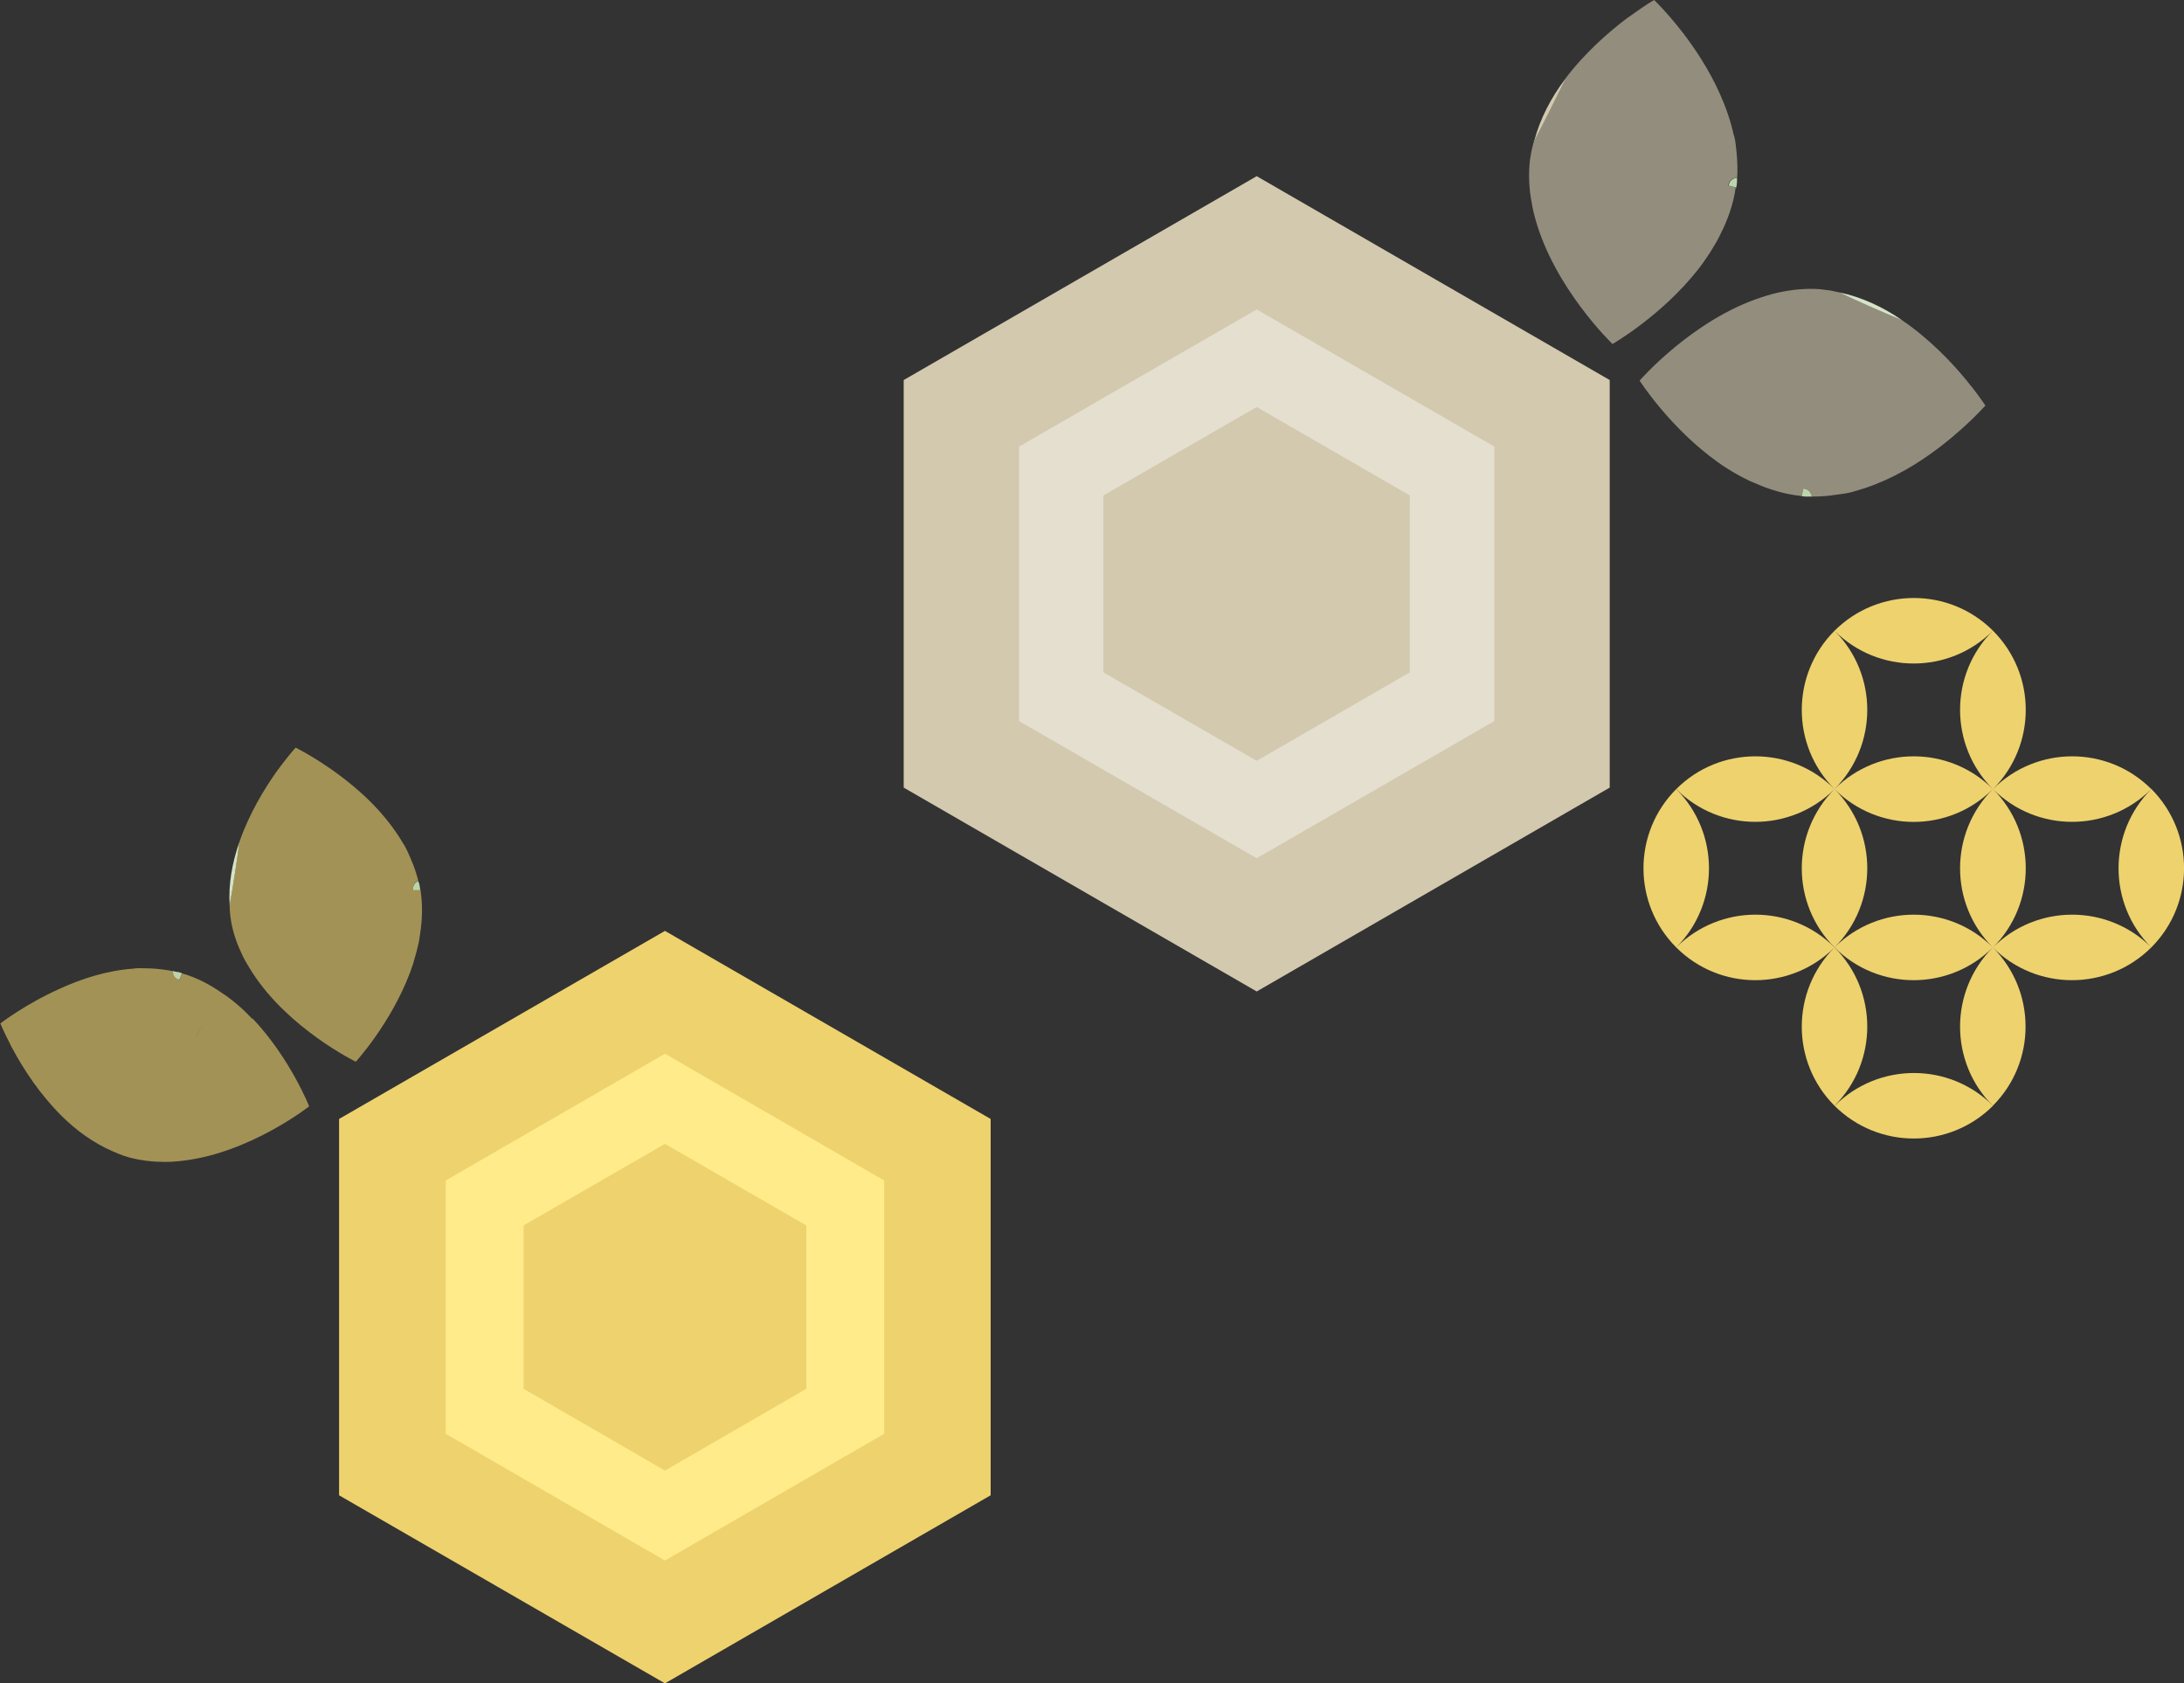 <?xml version="1.0" encoding="UTF-8"?>
<svg id="_レイヤー_2" data-name="レイヤー 2" xmlns="http://www.w3.org/2000/svg" viewBox="0 0 117.55 90.58">
  <rect x="0" y="0" width="117.55" height="90.58" fill="#333333" stroke="none"/>
  <defs>
    <style>
      .cls-1 {
        fill: #d4e4c7;
      }

      .cls-1, .cls-2, .cls-3, .cls-4, .cls-5, .cls-6, .cls-7, .cls-8, .cls-9 {
        stroke-width: 0px;
      }

      .cls-2, .cls-5 {
        fill: #d3c9af;
      }

      .cls-2, .cls-8 {
        opacity: .6;
      }

      .cls-3 {
        fill: #bcd4ad;
      }

      .cls-4 {
        fill: #ffeb8a;
      }

      .cls-6 {
        fill: none;
      }

      .cls-7 {
        fill: #e5dfcf;
      }

      .cls-8, .cls-9 {
        fill: #eed26e;
      }
    </style>
  </defs>
  <g id="LP">
    <g>
      <path class="cls-9" d="M115.79,42.46c-2.35-2.35-6.16-2.35-8.52,0,2.35-2.36,2.35-6.17,0-8.52-2.35-2.35-6.17-2.35-8.53,0,2.35,2.35,6.17,2.35,8.52,0-2.35,2.35-2.35,6.16,0,8.52-2.35-2.35-6.16-2.35-8.52,0,0,0,0,0,0,0,2.35,2.35,6.16,2.36,8.52,0-2.35,2.36-2.35,6.17,0,8.52-2.35-2.35-6.16-2.35-8.52,0,2.35-2.35,2.35-6.17,0-8.52,0,0,0,0,0,0,2.35-2.36,2.35-6.17,0-8.52-2.35,2.35-2.35,6.17,0,8.52-2.35-2.35-6.17-2.35-8.52,0,2.35,2.35,6.16,2.35,8.52,0-2.35,2.36-2.35,6.17,0,8.52,2.35,2.35,6.17,2.35,8.52,0-2.35,2.36-2.35,6.17,0,8.52,2.35-2.35,2.35-6.17,0-8.52,2.35,2.35,6.17,2.35,8.53,0-2.35-2.35-6.17-2.35-8.52,0,2.35-2.35,2.35-6.17,0-8.52,2.35,2.35,6.16,2.35,8.52,0-2.35,2.36-2.35,6.17,0,8.52,2.35-2.35,2.35-6.17,0-8.53Z"/>
      <path class="cls-9" d="M98.74,59.5c2.35-2.35,2.35-6.17,0-8.52-2.35-2.35-6.16-2.35-8.52,0,2.35-2.35,2.35-6.17,0-8.52-2.35,2.35-2.35,6.17,0,8.52,2.35,2.35,6.16,2.35,8.52,0-2.35,2.36-2.35,6.17,0,8.52,2.36,2.35,6.17,2.35,8.53,0-2.35-2.35-6.16-2.35-8.52,0Z"/>
    </g>
    <g>
      <g>
        <path class="cls-6" d="M10.43,55.92c.28-.38.53-.8.79-1.21-.26.41-.52.83-.79,1.21Z"/>
        <path class="cls-3" d="M9.65,52.72c.05-.13.11-.24.15-.35-.06-.02-.1-.04-.15-.05-.03-.01-.07-.02-.11-.02-.07-.02-.16-.02-.24-.05.02.21.08.39.34.47Z"/>
        <path class="cls-8" d="M13.57,54.82c-.12-.13-.25-.26-.38-.39,0,0-.01,0-.01-.01-.27-.26-.56-.5-.86-.73-.1-.08-.21-.15-.32-.22-.66-.47-1.39-.86-2.19-1.09-.05.11-.11.22-.15.35-.26-.08-.33-.26-.34-.47-.4-.08-.8-.13-1.21-.15-.25,0-.51-.02-.76-.01-.06,0-.11.02-.16.02-1.44.1-2.81.55-3.97,1.08-1.89.85-3.2,1.87-3.2,1.87,0,0,.17.42.5,1.06.06.13.13.27.21.4.54,1,1.4,2.33,2.56,3.49.01.01.02.02.03.03.78.77,1.71,1.46,2.77,1.91.23.1.46.2.7.27.07.02.13.04.2.06.62.16,1.25.23,1.87.23.18,0,.35,0,.53-.02.17-.01.34-.03.51-.05,3.59-.44,6.74-2.92,6.74-2.92,0,0-1.03-2.6-3.04-4.72ZM11.23,54.7c-.26.41-.52.83-.79,1.21.27-.39.53-.8.79-1.21Z"/>
      </g>
      <g>
        <g>
          <path class="cls-3" d="M22.24,47.9c.13,0,.25,0,.38,0-.01-.06-.01-.11-.02-.16,0-.04-.02-.07-.02-.11-.01-.08-.05-.15-.07-.23-.18.1-.31.25-.27.51Z"/>
          <path class="cls-1" d="M12.86,45.38c-.36,1.05-.57,2.18-.5,3.33.2-1.1.37-2.23.52-3.37,0,.01-.01.03-.02.04Z"/>
        </g>
        <path class="cls-8" d="M22.62,47.89c-.13,0-.25,0-.38,0-.04-.26.09-.4.27-.51-.1-.4-.23-.78-.4-1.16-.09-.23-.2-.47-.32-.69-.02-.05-.06-.09-.09-.14-.72-1.24-1.72-2.29-2.7-3.1-1.59-1.33-3.09-2.06-3.09-2.06,0,0-.3.33-.74.91-.08.11-.18.24-.27.36-.66.93-1.49,2.28-2.02,3.82-.15,1.14-.32,2.26-.52,3.37,0,.25.02.5.06.75.01.07.02.14.03.21.12.63.34,1.22.61,1.78.08.16.16.31.25.46.09.15.18.3.27.44,1.96,3.04,5.57,4.8,5.57,4.8,0,0,1.89-2.06,2.92-4.8.06-.17.12-.34.18-.51,0,0,0-.01,0-.02.11-.36.21-.72.29-1.1.03-.12.04-.25.06-.38.13-.8.16-1.62.03-2.44Z"/>
      </g>
      <g>
        <polygon class="cls-9" points="53.32 80.46 35.79 90.58 18.25 80.46 18.25 60.21 35.79 50.09 53.32 60.21 53.32 80.46"/>
        <polygon class="cls-4" points="47.59 77.15 35.79 83.97 23.99 77.15 23.99 63.52 35.79 56.7 47.59 63.52 47.59 77.15"/>
        <polygon class="cls-9" points="43.4 74.73 35.79 79.13 28.18 74.73 28.18 65.94 35.79 61.55 43.4 65.94 43.4 74.73"/>
      </g>
    </g>
    <g>
      <g>
        <g>
          <path class="cls-3" d="M93.05,9.99c.13.03.26.07.4.11,0-.06.03-.12.03-.17,0-.03,0-.07.01-.11.01-.09,0-.17,0-.26-.23.05-.41.15-.45.44Z"/>
          <path class="cls-5" d="M84.2,4.31c-.71.95-1.3,2.06-1.62,3.26.57-1.07,1.12-2.18,1.66-3.3,0,.01-.02.02-.04.04Z"/>
        </g>
        <path class="cls-2" d="M93.5,9.55c.03-.44.01-.88-.03-1.32-.03-.28-.05-.55-.11-.83-.01-.05-.04-.11-.05-.16-.34-1.52-1.03-2.93-1.77-4.1-1.2-1.9-2.51-3.14-2.51-3.14,0,0-.42.24-1.06.7-.12.09-.26.18-.4.28-.98.74-2.28,1.87-3.34,3.28-.53,1.12-1.08,2.23-1.66,3.3-.07.26-.14.53-.18.8-.01.08-.03.14-.04.22-.08.69-.06,1.37.04,2.04.03.19.07.38.1.56.04.18.08.36.13.54,1.03,3.79,4.17,6.79,4.17,6.79,0,0,2.62-1.5,4.59-3.99.12-.16.24-.31.35-.47,0,0,.01,0,.01-.02.24-.33.45-.68.66-1.04.07-.12.13-.25.19-.37.4-.78.7-1.62.83-2.52-.13-.04-.26-.08-.4-.11.04-.29.22-.39.45-.44Z"/>
      </g>
      <g>
        <g>
          <path class="cls-3" d="M97.06,26.3c-.03.13-.06.27-.09.4.06,0,.12.01.18.02.03,0,.07,0,.11,0,.09,0,.17,0,.26,0-.06-.23-.17-.4-.46-.43Z"/>
          <path class="cls-1" d="M102.32,17.19c-.99-.67-2.12-1.21-3.34-1.46,1.09.52,2.23,1.02,3.37,1.49-.01-.01-.03-.02-.04-.03Z"/>
        </g>
        <path class="cls-2" d="M106.1,20.79c-.09-.12-.2-.25-.31-.39-.78-.94-1.97-2.19-3.43-3.18-1.15-.48-2.28-.97-3.38-1.49-.27-.06-.53-.12-.8-.14-.08-.01-.15-.02-.23-.03-.69-.05-1.37.01-2.03.14-.18.03-.37.08-.56.13-.18.05-.36.1-.53.16-3.73,1.2-6.58,4.49-6.58,4.49,0,0,1.63,2.55,4.21,4.39.16.11.32.23.49.33,0,0,.01,0,.02.01.34.22.7.42,1.07.6.12.07.25.12.38.17.8.36,1.65.62,2.55.71.03-.14.06-.27.09-.4.29.03.4.2.46.43.45,0,.89-.03,1.32-.1.28-.04.55-.07.82-.14.06-.01.11-.04.17-.05,1.5-.41,2.88-1.16,4.01-1.96,1.83-1.29,3.02-2.65,3.02-2.65,0,0-.27-.41-.75-1.03Z"/>
      </g>
      <g>
        <polygon class="cls-5" points="86.64 42.38 67.64 53.35 48.64 42.38 48.64 20.45 67.64 9.48 86.64 20.45 86.64 42.38"/>
        <polygon class="cls-7" points="80.43 38.8 67.64 46.18 54.85 38.8 54.85 24.03 67.64 16.65 80.43 24.03 80.43 38.8"/>
        <polygon class="cls-5" points="75.88 36.18 67.64 40.94 59.39 36.18 59.39 26.66 67.64 21.9 75.88 26.66 75.88 36.18"/>
      </g>
    </g>
  </g>
</svg>